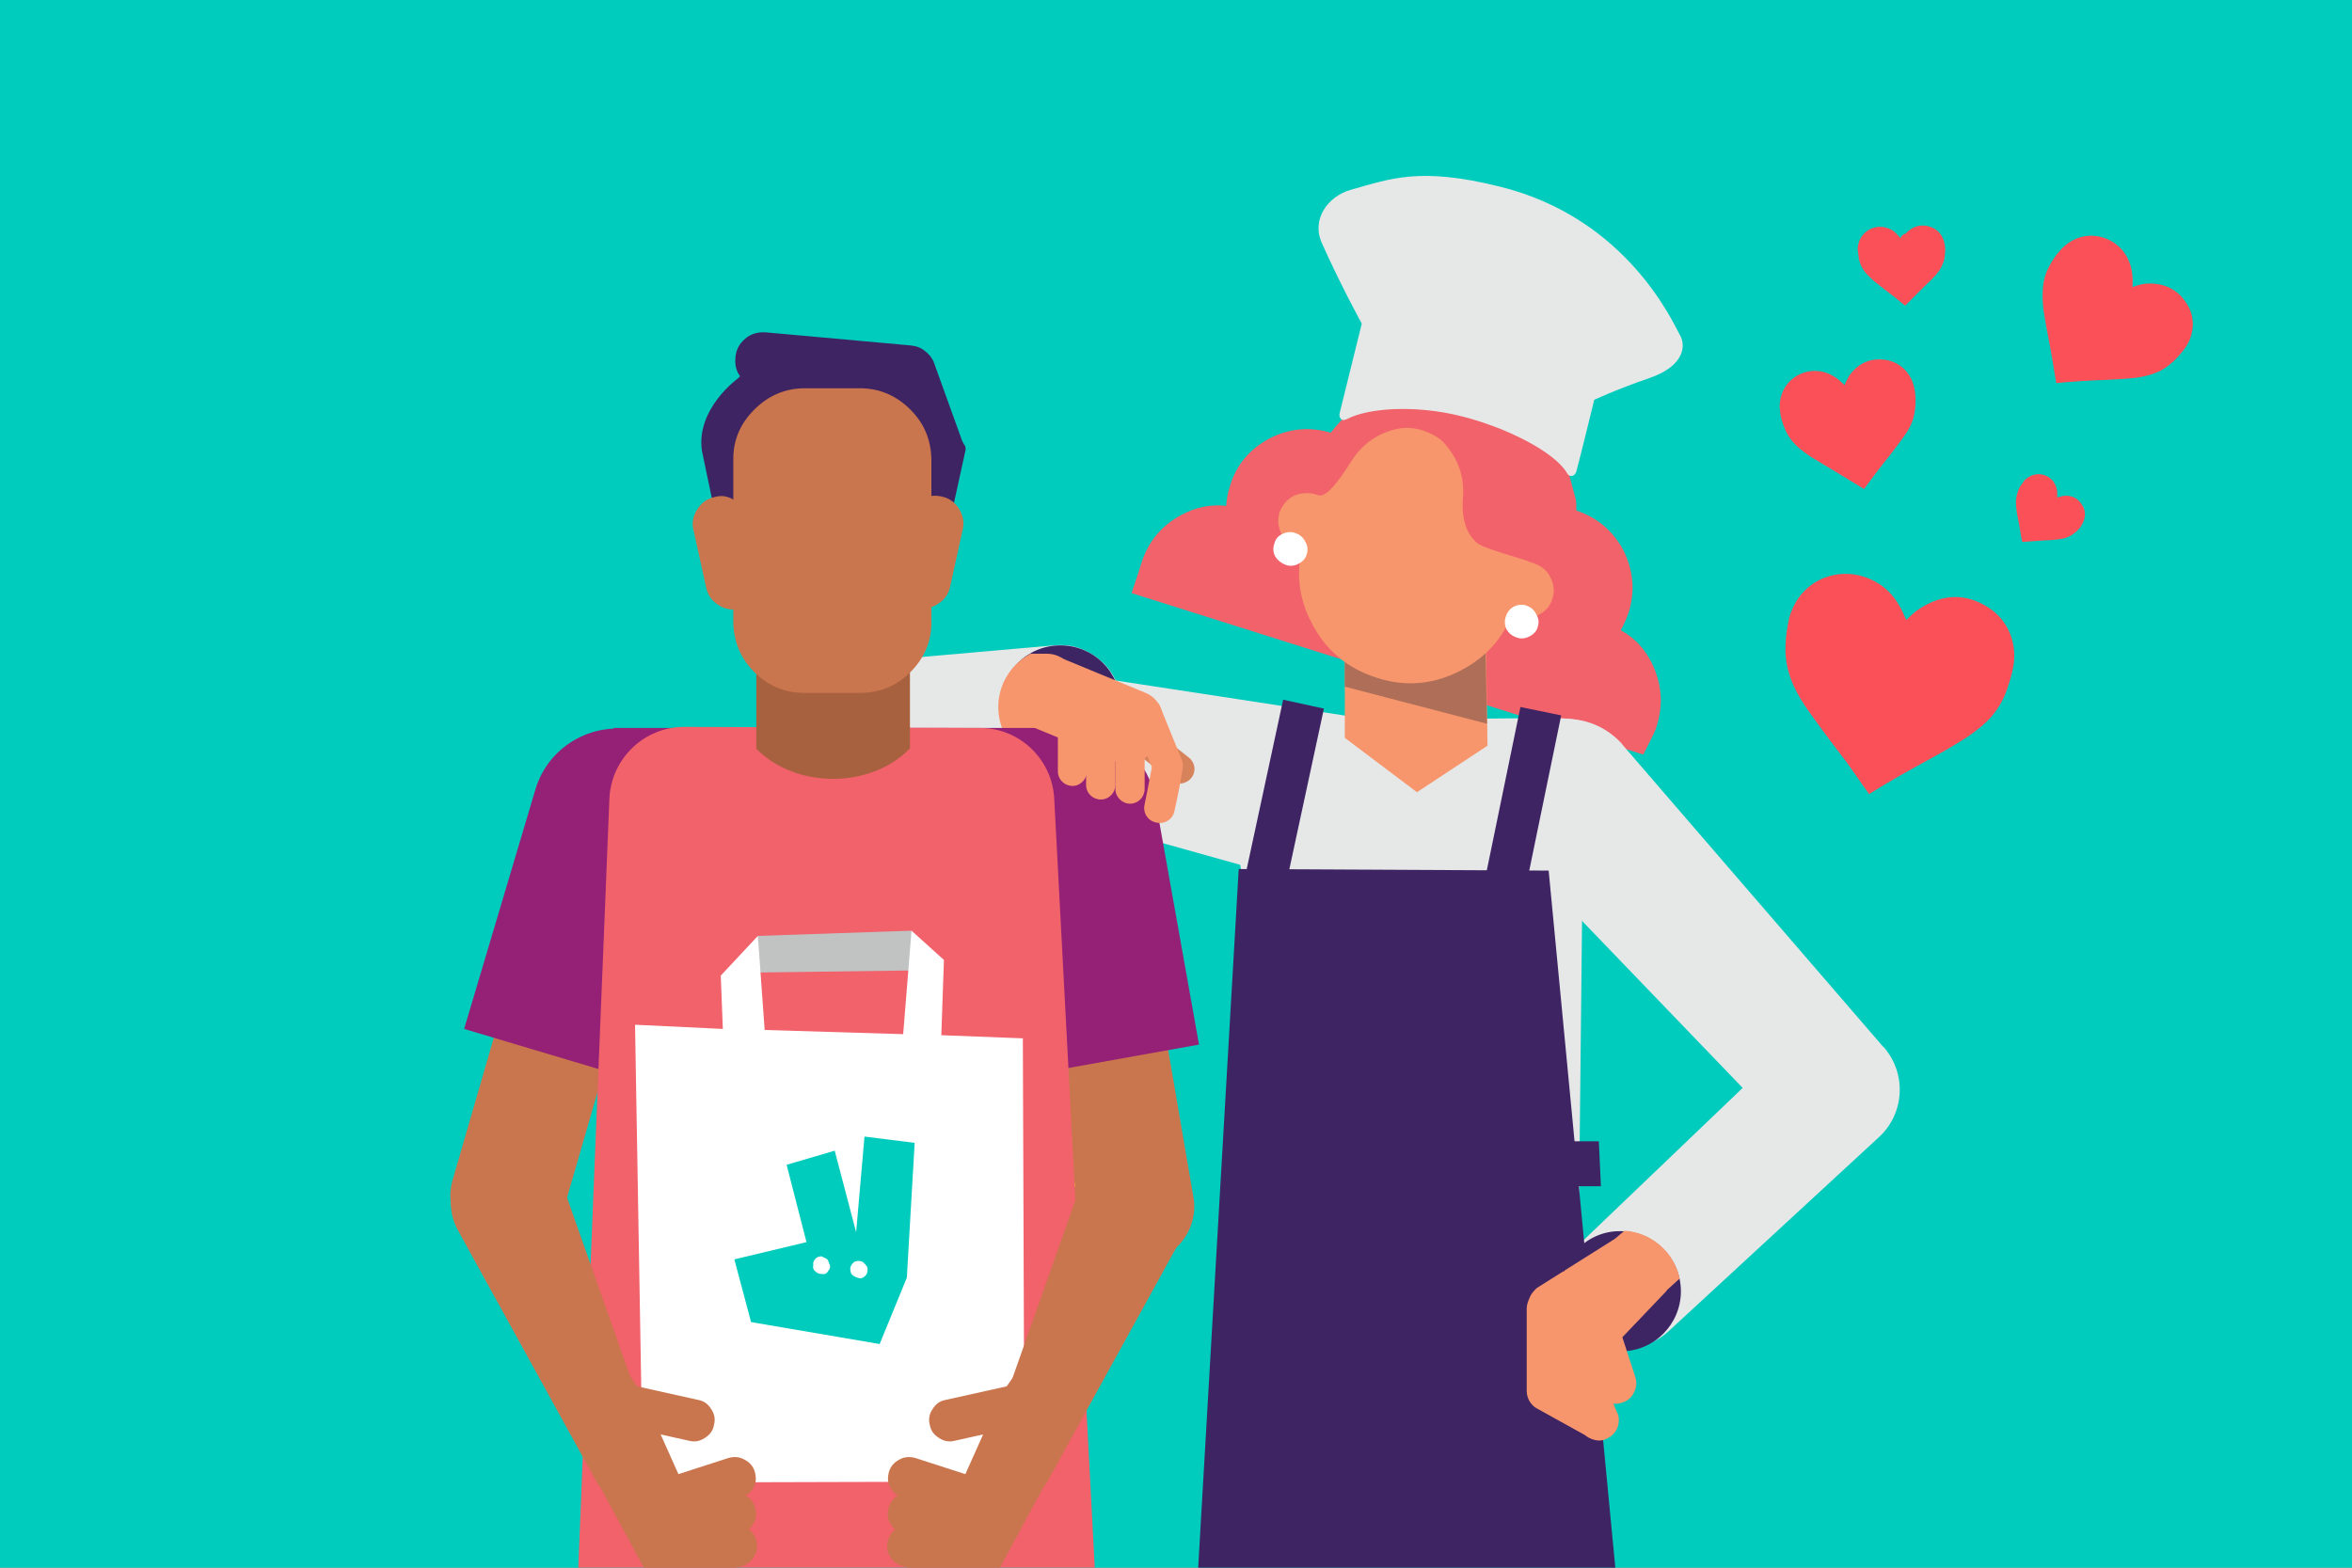 <?xml version="1.0" encoding="utf-8"?>
<!-- Generator: Adobe Illustrator 26.5.0, SVG Export Plug-In . SVG Version: 6.00 Build 0)  -->
<svg version="1.1" id="Layer_1" xmlns="http://www.w3.org/2000/svg" xmlns:xlink="http://www.w3.org/1999/xlink" x="0px" y="0px"
	 viewBox="0 0 450 300" style="enable-background:new 0 0 450 300;" xml:space="preserve">
<rect x="0" y="0" width="450" height="300" fill="#808080" stroke="none"/>
<style type="text/css">
	.st0{fill:#00CCBD;}
	.st1{fill:#E6E8E8;}
	.st2{fill:#F1626B;}
	.st3{fill:none;}
	.st4{fill:#F7966C;}
	.st5{fill:#AE6E58;}
	.st6{fill:#FFFFFF;}
	.st7{fill:#3F2464;}
	.st8{fill:#3D2564;}
	.st9{clip-path:url(#SVGID_00000127031322750278229200000012187661117232681887_);fill:#F7966C;}
	.st10{fill:#C9754D;}
	.st11{fill:#942176;}
	.st12{clip-path:url(#SVGID_00000158024354538100790340000004895806378357270419_);fill:#F7966C;}
	.st13{fill:#F8BC29;}
	.st14{fill:#A8613F;}
	.st15{fill:#D6825B;}
	.st16{fill:#C1C3C3;}
	.st17{fill:#FB5058;}
</style>
<g>
	<g>
		<polygon id="XMLID_1_" class="st0" points="-1,-3.1 451,-3.1 452.8,300 -2,301.9 		"/>
	</g>
	<g>
		<g>
			<path class="st1" d="M253.4,170c3.4,0.6,7.3-8.1,10.1-10.1c2.9-2,4.6-4.7,5.2-8.2c0.6-3.4-0.1-6.6-2.1-9.4
				c-2-2.9-4.7-4.6-8.2-5.2l-64.7-9.9c-3.4-0.6-6.6,0.1-9.4,2.1c-2.9,2-4.6,4.7-5.2,8.2c-0.6,3.4,0.1,6.6,2.1,9.4
				c2,2.9,4.7,4.6,8.2,5.2L253.4,170z"/>
			<path class="st2" d="M263.4,75.5c-3.6,1.9-6.5,4.3-8.8,7.3c-4.1-1.2-8-0.8-11.7,1.1c-3.8,2-6.4,5.1-7.6,9.2
				c-0.4,1.2-0.6,2.4-0.7,3.7c-2.9-0.3-5.7,0.2-8.5,1.7c-3.8,2-6.4,5.1-7.7,9.2c-0.3,0.9-0.6,2-1.9,5.8l97.9,30.9
				c2-3.9,2.4-4.7,2.6-5.6c1.3-4.1,0.9-8.1-1-12c-1.4-2.8-3.4-4.8-5.9-6.2c0.6-1.1,1.1-2.2,1.5-3.4c1.3-4.1,0.9-8-1-11.9
				c-2-3.7-4.9-6.2-9-7.6c0-0.7,0-1.4-0.1-2.1l-1.8-6.7c-0.3-0.7-0.6-1.5-1-2.2c-0.4-0.7-0.8-1.3-1.2-2c-2-2.6-4.6-4.7-7.6-6.4
				c-4.3-2.3-9.1-3.8-14.3-4.5c-3.1-0.4-6.4-0.1-9.9,0.8C264.9,74.9,264.1,75.2,263.4,75.5"/>
			<path class="st1" d="M241.7,137.9c-16.9,1.8-10.5,1.9-6.2,15.8l11.4,75l54.7,49.3l1.3-121.8c0.5-13.2,7.9-18.8-6.3-18.8
				L241.7,137.9z"/>
			<rect x="-67.8" y="33.6" class="st3" width="431.3" height="412.8"/>
			<polygon class="st4" points="271.1,151.6 284.6,142.7 284.2,115.9 257.3,125.3 257.3,141.2 			"/>
			<polygon class="st5" points="284.1,117.6 257.3,125.3 257.3,131.4 284.5,138.5 			"/>
			<path class="st4" d="M258.4,88.5c-2.1,3.3-4.5,6.6-6,6.3c-0.3,0.7-0.6,1.4-0.8,2.2l-2,6.3c-1.8,5.6-1.3,10.9,1.4,16
				c2.7,5.2,6.8,8.6,12.4,10.4c5.6,1.8,10.9,1.3,16.1-1.4c5.2-2.7,8.6-6.8,10.4-12.3l2-6.3c0.2-0.8,0.4-1.5,0.5-2.3
				c-1.3-0.5-8.5-2.4-9.8-3.5c-2.1-1.8-3-4.7-2.7-8.6s-0.8-7.3-3.4-10.3c-0.5-0.6-1.4-1.6-4.2-2.6c-2.3-0.8-4.3-0.5-5.1-0.3
				C263.3,83,260.4,85.2,258.4,88.5"/>
			<path class="st4" d="M293.5,107.8l-41.8-13.2c-1.4-0.4-2.8-0.3-4.2,0.3c-1.3,0.7-2.2,1.8-2.7,3.2c-0.4,1.4-0.3,2.7,0.4,4.1
				s1.8,2.3,3.2,2.7l41.8,13.2c1.4,0.4,2.8,0.3,4.1-0.4c1.4-0.7,2.3-1.7,2.7-3.1c0.5-1.4,0.3-2.8-0.4-4.2
				C296,109.2,294.9,108.3,293.5,107.8"/>
			<path class="st6" d="M290.2,122c0.8,0.3,1.6,0.2,2.4-0.2c0.8-0.4,1.4-1,1.6-1.8c0.3-0.9,0.2-1.7-0.3-2.5c-0.4-0.8-1-1.3-1.8-1.6
				c-0.8-0.3-1.7-0.2-2.5,0.2c-0.7,0.4-1.2,1-1.5,1.9c-0.3,0.8-0.2,1.7,0.1,2.4C288.7,121.2,289.3,121.7,290.2,122"/>
			<path class="st1" d="M310.5,142.6l49.7,57.6l0.3,0.3c4.3,5,3.9,12.6-1,17.1l-40.2,37.1c-4.8,4.5-12.4,4.2-16.8-0.7
				c-4.4-4.8-4.2-12.2,0.5-16.7l39.5-37.8l-0.7,17.4l-52.7-54.8c-5.5-5.8-5.4-14.9,0.4-20.5c5.8-5.5,14.9-5.4,20.5,0.4
				C310.2,142.2,310.4,142.4,310.5,142.6"/>
			<rect x="-67.8" y="33.6" class="st3" width="431.3" height="412.8"/>
			<polygon class="st7" points="312.4,335 227.2,335.2 237,166.3 296.3,166.6 			"/>
			<polyline class="st7" points="246.2,168.6 253.3,135.6 245.5,133.9 238.4,166.9 			"/>
			<polyline class="st7" points="291.7,170.9 298.7,136.9 290.9,135.3 283.9,169.3 			"/>
			<polygon class="st7" points="306.3,227 233.9,227 234.3,218.4 305.9,218.4 			"/>
			<path class="st8" d="M298.6,247.1c0,6.4,5.2,11.5,11.5,11.5c6.4,0,11.5-5.2,11.5-11.5s-5.2-11.5-11.5-11.5
				C303.7,235.5,298.6,240.7,298.6,247.1"/>
			<rect x="-67.8" y="33.6" class="st3" width="431.3" height="412.8"/>
			<g>
				<g>
					<defs>
						<path id="SVGID_1_" d="M299.3,243.3c-11.2-3.6-21.9,7.7-21.9,8.8c0,6.4,14,34.9,20.3,34.9c6.4,0,23.9-33.6,23.9-40
							s-5.2-11.5-11.5-11.5C304.9,235.5,300.7,239.1,299.3,243.3"/>
					</defs>
					<clipPath id="SVGID_00000005978737044772394180000007222039066299168672_">
						<use xlink:href="#SVGID_1_"  style="overflow:visible;"/>
					</clipPath>
					<path style="clip-path:url(#SVGID_00000005978737044772394180000007222039066299168672_);fill:#F7966C;" d="M292.8,248
						c-0.1,0.2-0.2,0.5-0.3,0.7c-0.2,0.5-0.4,1.1-0.4,1.7v15.8c0,0.7,0.2,1.3,0.5,1.9c0.4,0.6,0.8,1.1,1.4,1.4l9.2,5.1
						c0.5,0.4,1,0.7,1.7,0.9c1,0.3,2,0.2,2.9-0.4c0.9-0.5,1.5-1.3,1.8-2.3c0.2-0.9,0.2-1.7-0.2-2.5l-0.1-0.2l-0.6-1.5
						c0.5,0.1,1.1,0,1.7-0.2c1-0.3,1.8-1,2.2-1.9c0.5-0.9,0.6-1.9,0.3-2.9l-2.5-7.7l8.3-8.7c0.1-0.1,0.2-0.2,0.2-0.3
						c0.6-0.5,1.1-1,16.2-14.8l-10.7-8.4c-15.1,13.2-15.4,13.4-15.8,13.6l-14.6,9.2C293.6,246.9,293.1,247.4,292.8,248"/>
				</g>
			</g>
			<rect x="-67.8" y="33.6" class="st3" width="431.3" height="412.8"/>
			<rect x="-67.8" y="33.6" class="st3" width="431.3" height="412.8"/>
			<rect x="-67.8" y="33.6" class="st3" width="431.3" height="412.8"/>
			<rect x="-67.8" y="33.6" class="st3" width="431.3" height="412.8"/>
			<path class="st1" d="M211.8,142.4c2-2.5,2.9-5.3,2.6-8.5c-0.3-3.2-1.7-5.8-4.2-7.8c-2.5-2-5.3-2.9-8.5-2.6l-44.5,3.9
				c-3.2,0.3-5.8,1.7-7.8,4.2s-2.9,5.3-2.5,8.5c0.3,3.2,1.7,5.8,4.2,7.8s5.3,2.9,8.5,2.6l44.5-3.9
				C207.2,146.2,209.8,144.8,211.8,142.4"/>
			<path class="st8" d="M191.4,135c0,6.4,5.2,11.5,11.5,11.5c6.4,0,11.5-5.2,11.5-11.5c0-6.4-5.2-11.5-11.5-11.5
				C196.5,123.5,191.4,128.6,191.4,135"/>
			<path class="st10" d="M108.8,149.1l-22.2,76.7c-1.7,5.8,1.7,11.9,7.5,13.6c5.8,1.7,11.9-1.7,13.6-7.5l22.2-76.7
				c1.7-5.8-1.7-11.9-7.5-13.6C116.6,140,110.5,143.3,108.8,149.1"/>
			<path class="st11" d="M88.8,196.9l31.5,9.4l13.6-45.8c2.6-8.7-2.4-17.9-11.1-20.4c-8.7-2.6-17.9,2.4-20.4,11.1L88.8,196.9z"/>
			<rect x="-67.8" y="33.6" class="st3" width="431.3" height="412.8"/>
			<g>
				<g>
					<defs>
						<path id="SVGID_00000056408691026304307180000007804137063888078238_" d="M191,135.3c0,6.4,5.2,11.5,11.5,11.5
							c6.4,0,11.5-5.2,11.5-11.5c0-6.4-5.2-11.5-11.5-11.5C196.1,123.8,191,129,191,135.3"/>
					</defs>
					<clipPath id="SVGID_00000127731041597546074560000013337780066349691828_">
						<use xlink:href="#SVGID_00000056408691026304307180000007804137063888078238_"  style="overflow:visible;"/>
					</clipPath>
					<path style="clip-path:url(#SVGID_00000127731041597546074560000013337780066349691828_);fill:#F7966C;" d="M200.3,139.5h-17.5
						c-3,0-5.4-2.4-5.4-5.4v-3.6c0-3,2.4-5.4,5.4-5.4h17.5c3,0,5.4,2.4,5.4,5.4v3.6C205.6,137.1,203.2,139.5,200.3,139.5"/>
				</g>
			</g>
			<rect x="117.4" y="139.3" class="st11" width="87.2" height="12.2"/>
			<polyline class="st13" points="203.9,152 217.4,230.7 174.8,272.3 			"/>
			<path class="st10" d="M193.1,153.9l12.6,73l-38.5,37.6c-4.3,4.2-4.4,11.1-0.2,15.5s11.1,4.4,15.5,0.2l42.7-41.6
				c2.6-2.5,3.8-6.2,3.1-9.7l-13.5-78.7c-1-6-6.7-10-12.6-8.9C196.1,142.3,192.1,147.9,193.1,153.9"/>
			<path class="st11" d="M229.4,199.9l-32.4,5.8l-8.4-47.1c-1.6-8.9,4.3-17.5,13.3-19.1c8.9-1.6,17.5,4.3,19.1,13.3L229.4,199.9z"/>
			<path class="st2" d="M209.8,306.4l-99.3-2.9l6.1-150.8c0.4-7.6,6.7-13.6,14.3-13.6l56.6,0.2c7.6,0,13.8,6,14.2,13.5L209.8,306.4z
				"/>
			<path class="st7" d="M178.8,69.7c-0.3-1-0.9-1.8-1.8-2.5c-0.8-0.7-1.8-1-2.8-1.1l-27.7-2.5c-1.5-0.1-2.9,0.3-3.9,1.2
				c-1.2,1-1.8,2.2-1.9,3.7c-0.1,1.3,0.1,2.4,0.9,3.5c-0.1,0.1-0.3,0.3-0.4,0.4c0,0-8.1,5.8-6.9,13.9l3.9,18.6
				c0.2,1.4,1,2.6,2.3,3.4c1.2,0.8,2.6,1.1,4,0.8c1.5-0.3,2.6-1,3.4-2.3c0.8-1.2,1.1-2.6,0.9-4l-3.6-18.4l4.3-5.2l0.2-0.2l20.2-2.5
				l3.6,10l-3.5,16.2c-0.3,1.5-0.1,2.8,0.8,4.1c0.8,1.2,2,2,3.4,2.3s2.8,0.1,4.1-0.7c1.2-0.8,2-2,2.3-3.4l4.1-18.7
				c0.2-1-0.2-1-0.6-1.9L178.8,69.7z"/>
			<path class="st10" d="M136.8,95.1c-1.5,0.3-2.6,1.1-3.4,2.4c-0.8,1.2-1.1,2.6-0.7,4l2.4,10.9c0.3,1.5,1.1,2.6,2.4,3.4
				c1.2,0.8,2.6,1,4,0.7s2.6-1.1,3.4-2.3c0.8-1.3,1-2.7,0.7-4.1l-2.5-10.9c-0.3-1.4-1.1-2.5-2.3-3.3C139.5,95,138.2,94.7,136.8,95.1
				"/>
			<path class="st10" d="M183.5,97.4c-0.8-1.3-1.9-2.1-3.4-2.4c-1.4-0.3-2.8-0.1-4,0.7c-1.2,0.8-2,1.9-2.3,3.3l-2.5,10.9
				c-0.3,1.4-0.1,2.8,0.7,4.1c0.8,1.2,2,2,3.4,2.3s2.8,0.1,4-0.7c1.3-0.8,2.1-1.9,2.4-3.4l2.4-10.9C184.5,100,184.3,98.7,183.5,97.4
				"/>
			<path class="st14" d="M144.7,122.1v21.2c7.8,7.8,21.9,7.5,29.2,0.1l0.2-0.1v-21.2H144.7z"/>
			<path class="st10" d="M164.5,74.3H154c-3.8,0-7,1.4-9.7,4.1c-2.6,2.6-4,5.7-4,9.4v31.4c0.1,3.6,1.4,6.8,4,9.4
				c2.7,2.7,5.9,4,9.7,4h10.5c3.8,0,7-1.3,9.7-4c2.6-2.6,4-5.8,4-9.4V87.8c-0.1-3.7-1.4-6.8-4-9.4C171.5,75.7,168.3,74.3,164.5,74.3
				"/>
			<path class="st15" d="M216,139.4L216,139.4c1-1.2,2.7-1.4,3.9-0.4l7.6,6c1.2,1,1.4,2.7,0.4,3.9c-1,1.2-2.7,1.4-3.9,0.4l-7.6-6
				C215.2,142.4,215,140.6,216,139.4"/>
			<path class="st4" d="M205.2,150.4L205.2,150.4c-1.5,0-2.8-1.2-2.8-2.8V138c0-1.5,1.2-2.8,2.8-2.8c1.5,0,2.8,1.2,2.8,2.8v9.5
				C208,149.1,206.7,150.4,205.2,150.4"/>
			<path class="st4" d="M210.6,153L210.6,153c-1.5,0-2.8-1.2-2.8-2.8v-9.5c0-1.5,1.2-2.8,2.8-2.8c1.5,0,2.8,1.2,2.8,2.8v9.5
				C213.4,151.7,212.2,153,210.6,153"/>
			<path class="st4" d="M216.2,153.8L216.2,153.8c-1.5,0-2.8-1.3-2.8-2.8v-9.7c0-1.5,1.3-2.8,2.8-2.8s2.8,1.3,2.8,2.8v9.7
				C219,152.5,217.8,153.8,216.2,153.8"/>
			<path class="st4" d="M216.6,137.5l4.1,10.1l2.7-1.1l-2.9-0.5c0,0,0,0.1,0,0.2c-0.2,0.9-0.9,4.9-1.5,7.7c-0.4,1.6,0.6,3.2,2.2,3.5
				c1.6,0.4,3.2-0.6,3.5-2.2c0.8-3.4,1.6-8.1,1.6-8.2c0.1-0.6,0-1.1-0.2-1.6l-4.1-10.1c-0.6-1.5-2.4-2.2-3.9-1.6
				C216.7,134.2,215.9,135.9,216.6,137.5z"/>
			<path class="st4" d="M213.7,145.8l-16.2-6.7c-2.7-1.1-4-4.3-2.9-7l1.4-3.3c1.1-2.7,4.3-4,7-2.9l16.2,6.7c2.7,1.1,4,4.3,2.9,7
				l-1.4,3.3C219.6,145.6,216.4,146.9,213.7,145.8"/>
			<rect x="-67.8" y="33.6" class="st3" width="431.3" height="412.8"/>
			<polygon class="st16" points="175.3,185.7 174.4,178.1 145,179.1 145.1,186.1 			"/>
			<polygon class="st6" points="180.6,183.7 174.4,178.1 172.8,197.9 146.3,197.1 145,179.1 137.9,186.7 138.3,196.9 121.5,196.1 
				123,283.7 196,283.5 195.7,198.7 180.1,198.1 			"/>
			<path class="st10" d="M226.9,235.4l-26.5,48.1c-1.7,3.1-5.7,4.3-8.8,2.5c-2.8-1.6-4-4.9-3-7.8l18.3-51.8c2-5.7,8.3-8.7,14-6.7
				s8.7,8.3,6.7,14C227.5,234.3,227.2,234.9,226.9,235.4"/>
			<path class="st10" d="M185.9,303.5c0.9,0.3,1.8,0.2,2.6-0.2c0.9-0.4,1.5-1,2-1.8l23.8-44c0.5-1,0.6-2,0.3-3
				c-0.3-1.1-1-1.9-1.9-2.4c-1-0.5-2-0.6-3-0.3c-1.1,0.3-1.9,1-2.4,1.9l-3.6,6.6c-0.3-0.7-0.7-1.3-1.4-1.7c-0.9-0.6-1.9-0.9-3-0.7
				c-1.1,0.2-1.9,0.7-2.6,1.6l-4.1,5.8l-11.7,2.6c-1.1,0.2-1.9,0.8-2.5,1.8c-0.6,0.9-0.8,1.9-0.5,3c0.2,1.1,0.8,1.9,1.8,2.5
				c0.9,0.6,1.9,0.8,3,0.5l5.4-1.2l-3.4,7.6l-9.6-3.1c-1.1-0.3-2.1-0.2-3,0.3c-1,0.5-1.7,1.3-2,2.3c-0.3,1.1-0.3,2.1,0.2,3
				c0.4,0.7,0.8,1.2,1.5,1.6c-0.9,0.5-1.5,1.3-1.8,2.4s-0.2,2.1,0.4,3c0.2,0.4,0.5,0.8,0.9,1.1c-0.7,0.5-1.2,1.2-1.4,2.1
				c-0.3,1.1-0.2,2.1,0.4,3c0.5,1,1.3,1.6,2.4,1.9L185.9,303.5z"/>
			<path class="st10" d="M107.5,226.4l18.3,51.8c1.2,3.4-0.6,7.1-3.9,8.3c-3,1.1-6.3-0.2-7.8-3l-26.5-48.1c-2.9-5.3-1-12,4.3-14.9
				s12-1,14.9,4.3C107,225.3,107.3,225.9,107.5,226.4"/>
			<path class="st10" d="M128.6,303.5c-0.9,0.3-1.8,0.2-2.6-0.2c-0.9-0.4-1.5-1-2-1.8l-23.8-44c-0.5-1-0.6-2-0.3-3
				c0.3-1.1,1-1.9,1.9-2.4c1-0.5,2-0.6,3-0.3c1.1,0.3,1.9,1,2.4,1.9l3.6,6.6c0.3-0.7,0.7-1.3,1.4-1.7c0.9-0.6,1.9-0.9,3-0.7
				c1.1,0.2,1.9,0.7,2.6,1.6l4.1,5.8l11.7,2.6c1.1,0.2,1.9,0.8,2.5,1.8c0.6,0.9,0.8,1.9,0.5,3c-0.2,1.1-0.8,1.9-1.8,2.5
				c-0.9,0.6-1.9,0.8-3,0.5l-5.4-1.2l3.4,7.6l9.6-3.1c1.1-0.3,2.1-0.2,3,0.3c1,0.5,1.7,1.3,2,2.3c0.3,1.1,0.3,2.1-0.2,3
				c-0.4,0.7-0.8,1.2-1.5,1.6c0.9,0.5,1.5,1.3,1.8,2.4s0.2,2.1-0.4,3c-0.2,0.4-0.5,0.8-0.8,1.1c0.7,0.5,1.2,1.2,1.4,2.1
				c0.3,1.1,0.2,2.1-0.4,3c-0.5,1-1.3,1.6-2.4,1.9L128.6,303.5z"/>
			<path class="st0" d="M164.3,241.3c0.5,0,0.9,0.2,1.1,0.5c0.4,0.4,0.6,0.7,0.6,1.1c0,0.5-0.1,0.9-0.4,1.2
				c-0.4,0.4-0.8,0.6-1.2,0.5s-0.7-0.2-1.2-0.5c-0.4-0.3-0.5-0.7-0.5-1.2c-0.1-0.3,0.1-0.7,0.4-1.1
				C163.4,241.4,163.8,241.3,164.3,241.3 M158.3,241c0.2,0.3,0.3,0.7,0.5,1.2c0.1,0.4-0.1,0.7-0.4,1.1c-0.2,0.4-0.6,0.6-1.1,0.5
				c-0.5,0-0.9-0.1-1.3-0.5c-0.4-0.3-0.5-0.7-0.4-1.2c-0.1-0.5,0.1-0.8,0.4-1.2c0.2-0.3,0.6-0.4,1.1-0.5
				C157.5,240.6,157.9,240.7,158.3,241 M140.5,241l3.2,12l24.6,4.2l5.2-12.7l1.5-25.8l-9.6-1.2l-1.6,18.3l-4.1-15.6l-9.2,2.7
				l3.8,14.8L140.5,241z"/>
			<rect x="-67.8" y="33.6" class="st3" width="431.3" height="412.8"/>
			<path class="st6" d="M246,108.1c0.8,0.3,1.7,0.2,2.4-0.2c0.8-0.4,1.4-1,1.6-1.8c0.3-0.9,0.2-1.7-0.3-2.5c-0.4-0.8-1-1.3-1.9-1.6
				c-0.8-0.3-1.7-0.2-2.5,0.2c-0.8,0.4-1.3,1-1.5,1.9c-0.3,0.8-0.2,1.7,0.2,2.4C244.5,107.3,245.2,107.8,246,108.1"/>
		</g>
	</g>
</g>
<path class="st17" d="M364.7,118.6c-0.4-0.8-0.7-1.7-1.2-2.5c-1.2-2.2-2.9-3.9-5.1-5c-5.7-2.9-12.8-0.8-15.5,5.5
	c-0.5,1.1-0.7,2.1-0.9,3.3c-0.3,1.6-0.4,3.2-0.4,4.8c0.1,2.6,0.8,5.1,2,7.4c1,2,2.3,3.8,3.6,5.6c2,2.8,4.1,5.5,6.2,8.3
	c1.4,1.9,2.7,3.9,4.1,5.8c0,0.1,0.1,0.1,0.1,0.2c0.1,0,0.1,0,0.1-0.1c3.8-2.4,7.8-4.6,11.8-6.8c2.4-1.3,4.8-2.7,7.1-4.2
	c1.7-1.2,3.4-2.5,4.7-4.1c1.2-1.5,2.1-3.1,2.7-4.9c0.5-1.4,0.9-2.8,1.2-4.3c0.8-4.5-1-8.9-4.7-11.3c-4.3-2.8-8.7-2.7-13.1,0.1
	c-1,0.6-1.8,1.4-2.6,2.2C364.8,118.5,364.8,118.6,364.7,118.6z"/>
<path class="st17" d="M352.9,73.7c-0.4-0.4-0.8-0.8-1.2-1.1c-1.2-0.9-2.5-1.5-3.9-1.6c-3.8-0.3-7.2,2.5-7.3,6.6c0,0.7,0.1,1.3,0.2,2
	c0.2,0.9,0.5,1.8,0.9,2.7c0.6,1.4,1.6,2.6,2.8,3.6c1,0.8,2.1,1.6,3.2,2.2c1.8,1.1,3.5,2.1,5.3,3.2c1.2,0.7,2.4,1.5,3.6,2.2
	c0,0,0.1,0,0.1,0.1c0,0,0,0,0.1-0.1c1.6-2.2,3.2-4.3,4.9-6.4c1-1.3,2-2.6,2.9-3.9c0.7-1,1.3-2.1,1.6-3.3c0.3-1.1,0.4-2.2,0.4-3.3
	c0-0.9-0.1-1.8-0.3-2.6c-0.6-2.6-2.6-4.6-5.2-5.1c-3-0.5-5.4,0.5-7.2,3C353.5,72.4,353.2,73,352.9,73.7
	C353,73.7,352.9,73.7,352.9,73.7z"/>
<path class="st17" d="M408,54.9c0-0.6,0.1-1.3,0-1.9c-0.1-1.7-0.6-3.3-1.6-4.7c-2.6-3.5-7.7-4.4-11.3-1.3c-0.6,0.5-1.1,1.1-1.6,1.7
	c-0.7,0.9-1.2,1.8-1.7,2.8c-0.8,1.7-1,3.4-1,5.2c0,1.5,0.2,3,0.5,4.6c0.4,2.4,0.9,4.7,1.3,7.1c0.3,1.6,0.5,3.2,0.8,4.8v0.1h0.1
	c3.1-0.3,6.2-0.5,9.4-0.6c1.9-0.1,3.8-0.2,5.7-0.4c1.4-0.2,2.8-0.5,4.2-1.1c1.2-0.5,2.2-1.3,3.2-2.2c0.7-0.7,1.4-1.5,2-2.3
	c1.8-2.5,2.1-5.8,0.5-8.4c-1.8-3-4.6-4.3-8.1-4c-0.8,0.1-1.5,0.3-2.3,0.6C408,54.9,408,54.9,408,54.9z"/>
<path class="st17" d="M393.6,95.2c0-0.3,0-0.6,0-0.9c0-0.8-0.3-1.5-0.7-2.1c-1.2-1.6-3.5-2-5.2-0.6c-0.3,0.2-0.5,0.5-0.7,0.8
	c-0.3,0.4-0.6,0.8-0.8,1.3c-0.3,0.8-0.5,1.6-0.5,2.4c0,0.7,0.1,1.4,0.2,2.1c0.2,1.1,0.4,2.2,0.6,3.2c0.1,0.7,0.2,1.5,0.4,2.2
	c0,0,0,0,0,0.1c0,0,0,0,0.1,0c1.4-0.1,2.9-0.2,4.3-0.3c0.9,0,1.7-0.1,2.6-0.2c0.7-0.1,1.3-0.2,1.9-0.5c0.5-0.2,1-0.6,1.5-1
	c0.3-0.3,0.7-0.7,0.9-1.1c0.8-1.2,1-2.7,0.2-3.9c-0.8-1.4-2.1-2-3.7-1.8C394.4,95,394,95.1,393.6,95.2
	C393.7,95.2,393.7,95.2,393.6,95.2z"/>
<path class="st17" d="M363.6,45.6c-0.2-0.3-0.4-0.5-0.7-0.8c-0.6-0.7-1.4-1.1-2.3-1.3c-2.3-0.5-4.7,1-5.1,3.5
	c-0.1,0.4-0.1,0.9,0,1.3c0.1,0.6,0.1,1.2,0.3,1.8c0.3,1,0.8,1.8,1.5,2.5c0.6,0.6,1.2,1.2,1.9,1.7c1,0.8,2,1.6,3.1,2.4
	c0.7,0.6,1.4,1.1,2.1,1.7c0,0,0,0,0.1,0.1l0,0c1.2-1.2,2.4-2.4,3.6-3.6c0.7-0.7,1.5-1.4,2.2-2.2c0.5-0.6,1-1.2,1.3-2
	c0.3-0.6,0.5-1.3,0.5-2c0.1-0.6,0.1-1.1,0-1.7c-0.2-1.7-1.2-3.1-2.8-3.6c-1.8-0.6-3.4-0.1-4.7,1.3C364.1,44.8,363.8,45.1,363.6,45.6
	C363.6,45.5,363.6,45.5,363.6,45.6z"/>
<path class="st1" d="M299.8,90.5c-2.4-4-11.5-8.7-20.4-10.9c-8.5-2.1-17.5-1.6-21.7,0.6c-0.6,0.3-1,0.2-1.2-0.1
	c-0.2-0.3-0.3-0.6-0.2-1l4.3-17.4l45.3,11.2c0,0-4,16.4-4.3,17.3C301.4,91.1,300.3,91.5,299.8,90.5"/>
<path class="st1" d="M260.8,62.3c-0.2-0.1-4.7-8.6-7.9-15.8c-2-4.4,1-8.9,5.6-10.2c7.6-2.1,13.1-4.4,28.4-0.6
	c24.5,6,33.3,26.3,34.5,28.4c1.2,2,0.9,5.9-5.7,8.2c-6.7,2.3-11.1,4.4-11.1,4.4L260.8,62.3z"/>
</svg>
